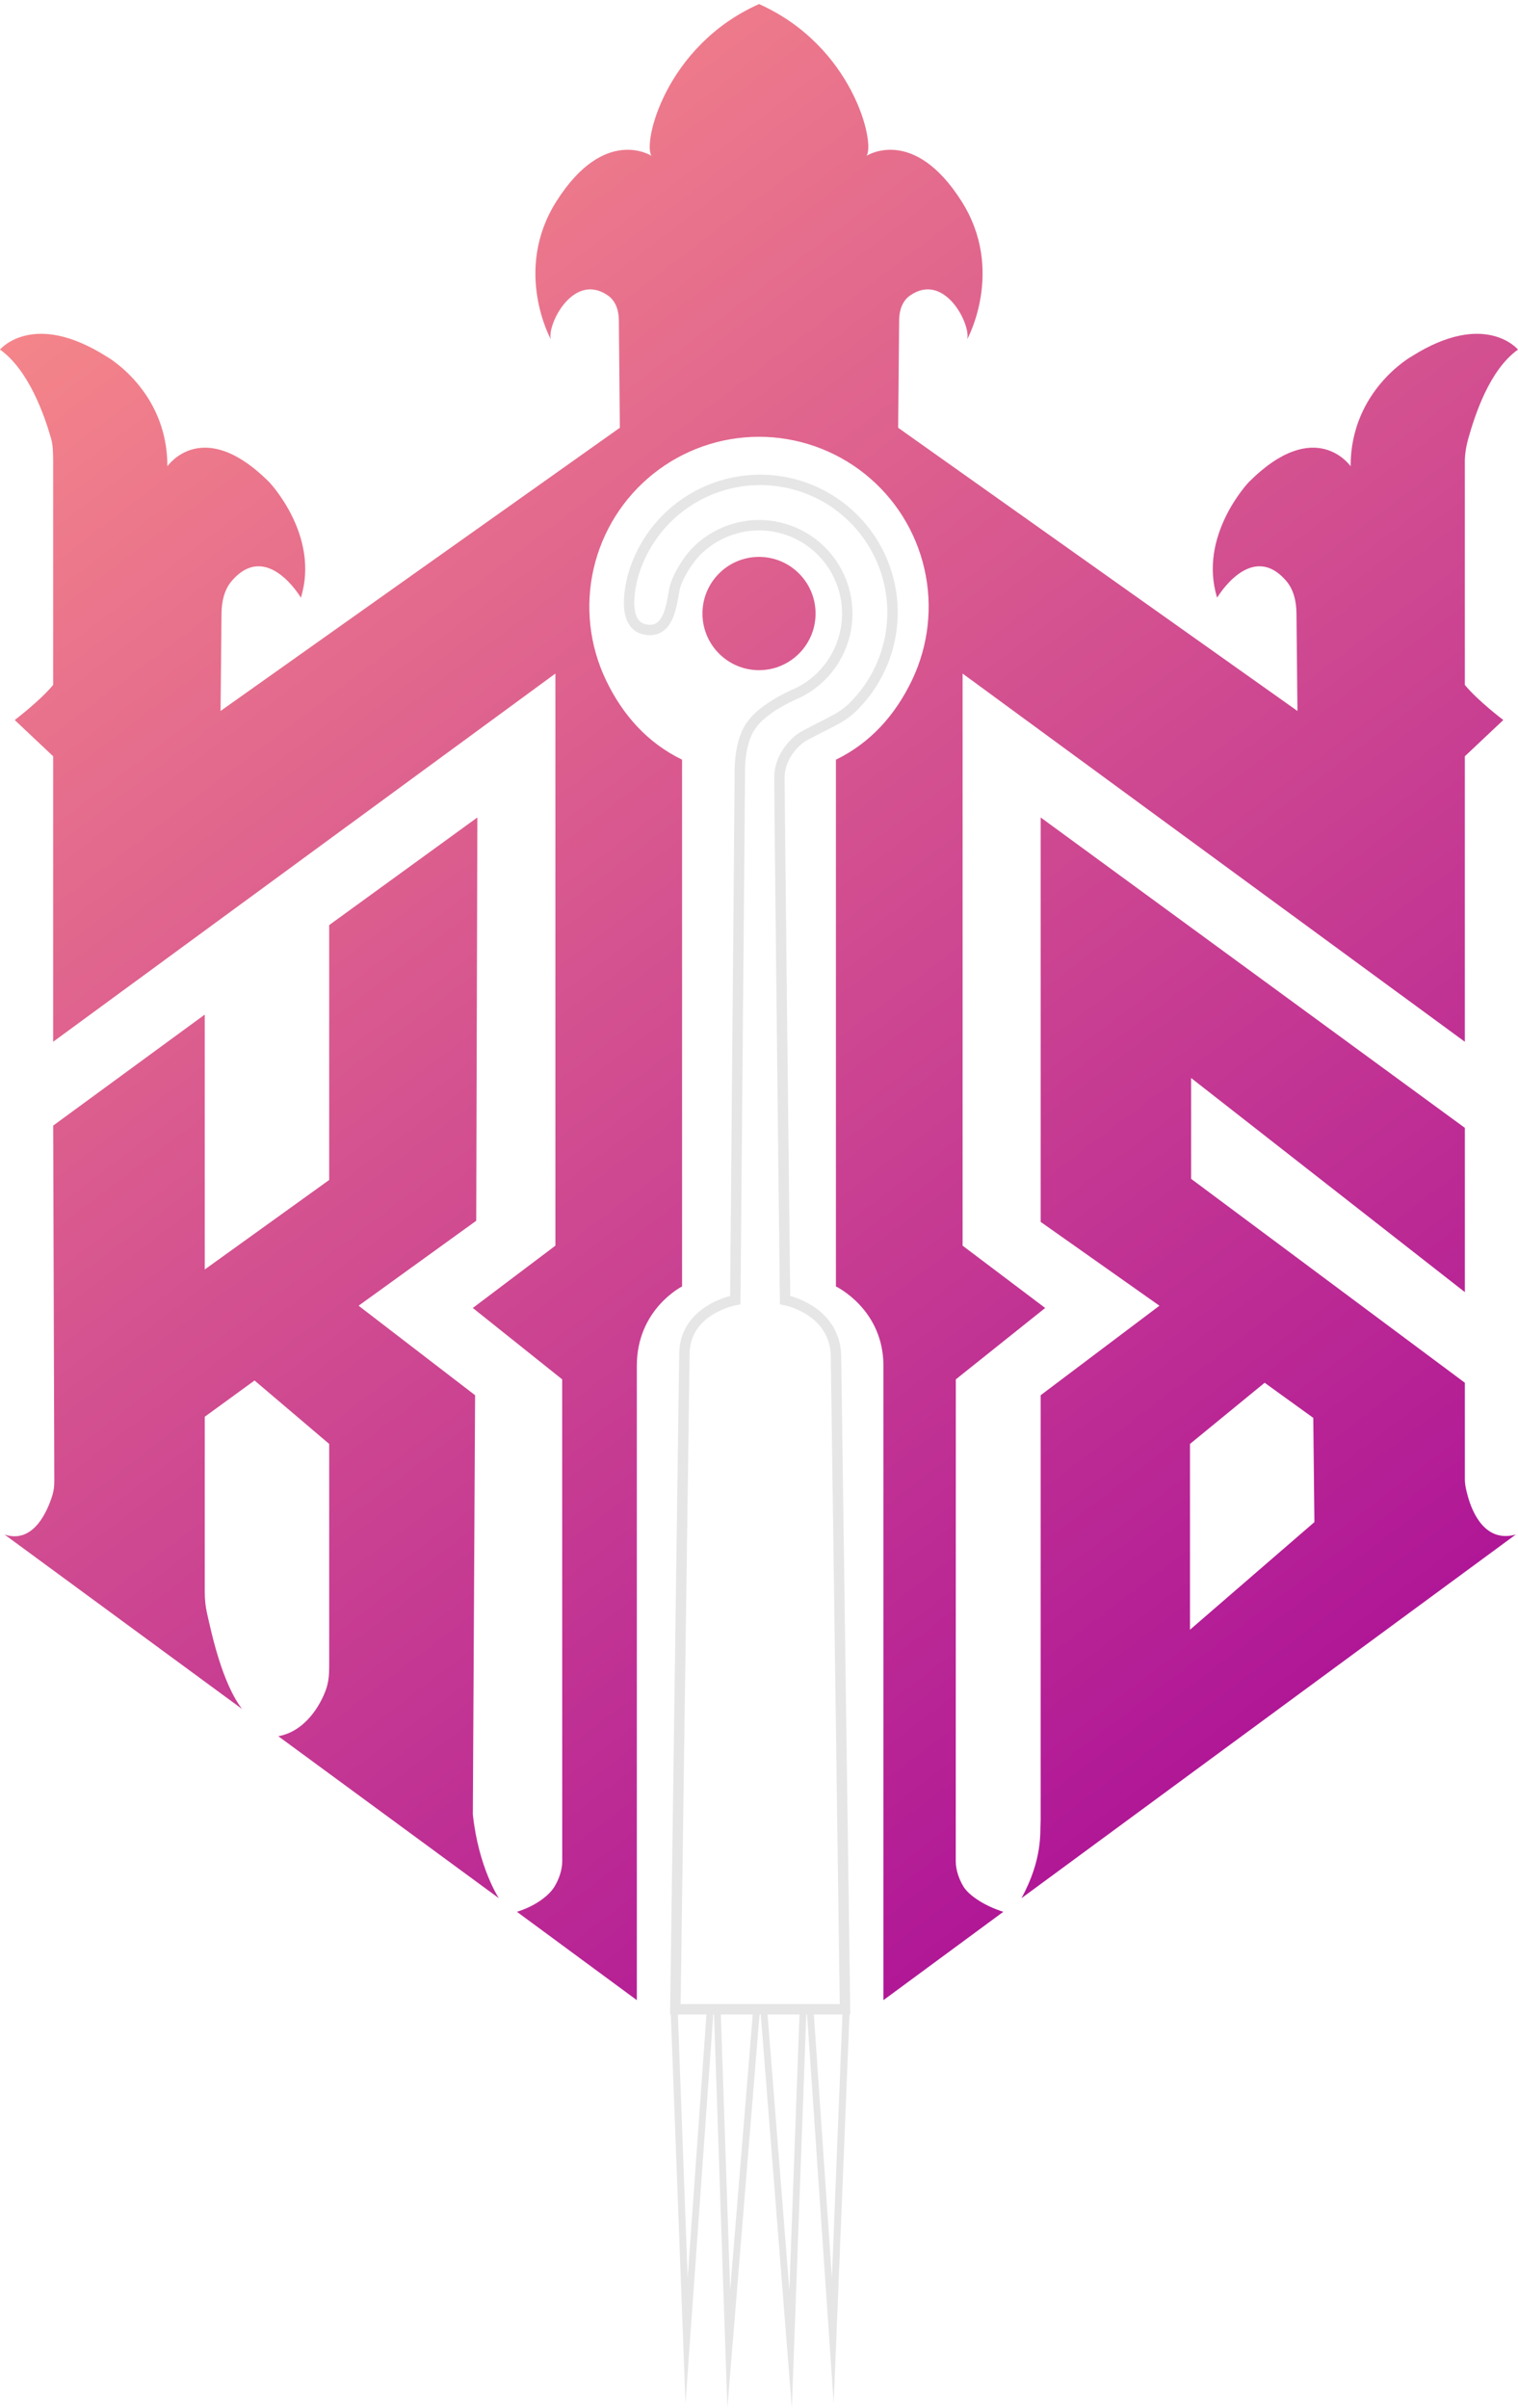 <?xml version="1.0" encoding="UTF-8"?> <svg xmlns="http://www.w3.org/2000/svg" width="343" height="544" viewBox="0 0 343 544" fill="none"><path fill-rule="evenodd" clip-rule="evenodd" d="M188.376 542.98L191.953 454.941L182.241 453.406H171.763H161.285L151.57 454.941L154.893 542.98L161.285 453.406L164.351 544.006L171.765 453.406L178.92 544.006L182.243 453.406L188.378 542.98H188.376ZM183.882 454.941L187.973 514.65L190.358 454.941H183.885H183.882ZM180.65 454.941H173.422L178.358 517.439L180.65 454.941ZM170.099 454.941H162.871L164.984 517.437L170.099 454.941ZM159.637 454.941H153.165L155.38 514.65L159.637 454.941Z" fill="#E6E6E6"></path><path d="M188.888 305.988L190.063 305.972V305.95V305.93L188.888 305.988ZM177.388 293.703L176.211 293.717L176.222 294.683L177.171 294.862L177.388 293.703ZM154.638 305.988L155.815 306.005V305.996V305.988H154.638ZM166.14 293.703L166.346 294.862L167.306 294.691L167.315 293.715L166.14 293.703ZM167.162 175.72L168.337 175.731V175.709V175.684L167.162 175.72ZM180.468 156.442L180.901 157.534L180.95 157.516L180.994 157.494L180.468 156.442ZM169.718 163.947L170.585 164.745L170.651 164.669L170.707 164.585L169.718 163.947ZM143.222 129.423L144.344 129.78L144.346 129.773L143.222 129.423ZM152.598 453.916L151.421 453.899L151.406 455.093H152.598V453.916ZM190.937 453.916V455.093H192.129L192.112 453.899L190.937 453.916ZM190.067 305.93C189.786 300.319 186.607 296.942 183.583 295.013C182.076 294.053 180.594 293.44 179.494 293.065C178.941 292.877 178.479 292.751 178.151 292.669C177.985 292.627 177.857 292.596 177.764 292.576C177.718 292.567 177.68 292.558 177.653 292.554C177.64 292.551 177.629 292.549 177.623 292.547C177.618 292.547 177.614 292.545 177.611 292.545C177.609 292.545 177.609 292.545 177.607 292.545C177.607 292.545 177.605 292.545 177.39 293.701C177.173 294.86 177.173 294.86 177.173 294.858C177.173 294.858 177.173 294.858 177.171 294.858C177.171 294.858 177.173 294.858 177.173 294.86C177.176 294.86 177.182 294.86 177.189 294.862C177.204 294.864 177.229 294.871 177.264 294.878C177.333 294.893 177.439 294.917 177.574 294.951C177.85 295.022 178.251 295.132 178.738 295.296C179.711 295.626 181.01 296.165 182.317 296.998C184.915 298.653 187.485 301.417 187.716 306.045L190.065 305.928L190.067 305.93ZM177.392 293.703C178.567 293.69 178.567 293.69 178.567 293.688V293.686C178.567 293.681 178.567 293.677 178.567 293.67C178.567 293.657 178.567 293.635 178.567 293.608C178.565 293.555 178.565 293.473 178.563 293.367C178.561 293.154 178.558 292.839 178.554 292.43C178.543 291.605 178.53 290.4 178.512 288.861C178.477 285.783 178.428 281.382 178.366 276.082C178.246 265.482 178.087 251.286 177.928 236.906C177.609 208.139 177.288 178.655 177.288 175.72H174.937C174.937 178.673 175.255 208.179 175.576 236.932C175.738 251.312 175.895 265.508 176.016 276.109C176.076 281.41 176.127 285.812 176.16 288.887C176.178 290.425 176.193 291.632 176.202 292.456C176.207 292.866 176.211 293.183 176.213 293.393C176.213 293.5 176.215 293.582 176.215 293.635C176.215 293.664 176.215 293.683 176.215 293.697C176.215 293.703 176.215 293.708 176.215 293.712C176.215 293.715 176.215 293.715 176.215 293.717C176.215 293.717 176.215 293.717 177.392 293.703ZM155.819 305.988C155.819 301.404 158.357 298.661 161.016 297.007C162.353 296.174 163.695 295.633 164.711 295.303C165.218 295.137 165.636 295.024 165.926 294.957C166.072 294.922 166.182 294.898 166.253 294.882C166.291 294.875 166.317 294.869 166.333 294.866C166.341 294.864 166.346 294.864 166.35 294.862C166.35 294.862 166.35 294.862 166.145 293.703C165.937 292.545 165.937 292.545 165.937 292.545H165.934C165.934 292.545 165.932 292.545 165.93 292.545C165.928 292.547 165.926 292.547 165.921 292.547C165.912 292.549 165.901 292.551 165.888 292.554C165.861 292.558 165.822 292.567 165.775 292.576C165.678 292.596 165.541 292.627 165.372 292.667C165.034 292.751 164.552 292.879 163.981 293.063C162.839 293.435 161.31 294.047 159.771 295.008C156.678 296.938 153.465 300.336 153.465 305.988H155.817H155.819ZM167.319 293.715L168.341 175.731L165.99 175.711L164.968 293.692L167.319 293.715ZM181.001 157.496C184.103 155.932 186.773 153.628 188.771 150.786L186.848 149.43C185.069 151.955 182.698 154.002 179.943 155.392L180.999 157.494L181.001 157.496ZM188.771 150.786C190.769 147.943 192.039 144.651 192.463 141.202L190.129 140.914C189.751 143.982 188.625 146.904 186.848 149.432L188.771 150.788V150.786ZM192.463 141.202C192.888 137.751 192.457 134.248 191.209 131.005L189.014 131.851C190.125 134.733 190.508 137.846 190.129 140.912L192.463 141.2V141.202ZM191.209 131.005C189.959 127.761 187.93 124.877 185.302 122.606L183.766 124.39C186.103 126.406 187.906 128.971 189.016 131.853L191.211 131.007L191.209 131.005ZM185.302 122.606C182.676 120.336 179.525 118.747 176.138 117.985L175.623 120.282C178.634 120.96 181.432 122.369 183.764 124.39L185.3 122.606H185.302ZM176.138 117.985C172.751 117.223 169.229 117.309 165.881 118.238L166.51 120.506C169.483 119.682 172.611 119.607 175.623 120.282L176.138 117.985ZM165.881 118.238C162.536 119.164 159.468 120.903 156.954 123.3L158.576 125.006C160.81 122.877 163.534 121.33 166.51 120.506L165.881 118.238ZM156.954 123.3C154.43 125.708 152.299 129.374 151.463 131.988L153.702 132.708C154.428 130.449 156.352 127.126 158.576 125.008L156.954 123.302V123.3ZM168.341 175.686C168.218 171.471 168.837 168.675 169.454 166.973C169.76 166.123 170.069 165.54 170.291 165.181C170.399 165.002 170.488 164.882 170.541 164.811C170.567 164.776 170.587 164.751 170.594 164.743C170.598 164.736 170.6 164.734 170.6 164.736C170.6 164.736 170.598 164.736 170.598 164.738C170.596 164.738 170.596 164.74 170.594 164.743C170.594 164.743 170.594 164.743 170.594 164.745C170.591 164.745 170.591 164.745 170.591 164.745C170.591 164.745 170.592 164.747 169.724 163.949C168.859 163.154 168.859 163.154 168.859 163.154C168.857 163.154 168.857 163.156 168.857 163.156L168.855 163.159C168.853 163.161 168.85 163.163 168.848 163.165C168.844 163.17 168.839 163.176 168.833 163.183C168.822 163.196 168.808 163.212 168.793 163.232C168.76 163.269 168.718 163.323 168.667 163.389C168.567 163.52 168.437 163.704 168.288 163.949C167.99 164.441 167.609 165.17 167.246 166.171C166.521 168.179 165.864 171.273 165.994 175.757L168.346 175.686H168.341ZM170.711 164.587C171.93 162.687 174.395 160.93 176.718 159.603C177.853 158.956 178.906 158.438 179.676 158.081C180.058 157.901 180.373 157.766 180.585 157.676C180.693 157.629 180.775 157.594 180.831 157.571C180.859 157.56 180.879 157.551 180.892 157.547C180.899 157.543 180.904 157.54 180.906 157.54C180.908 157.54 180.908 157.54 180.908 157.538C180.91 157.538 180.91 157.538 180.91 157.538C180.91 157.538 180.908 157.538 180.474 156.446C180.038 155.354 180.038 155.354 180.036 155.354C180.036 155.354 180.036 155.354 180.034 155.354C180.034 155.354 180.032 155.356 180.03 155.356C180.023 155.358 180.016 155.36 180.007 155.365C179.992 155.372 179.965 155.383 179.934 155.396C179.87 155.423 179.78 155.46 179.662 155.511C179.428 155.611 179.096 155.757 178.689 155.945C177.875 156.32 176.76 156.869 175.554 157.56C173.191 158.909 170.282 160.901 168.735 163.316L170.711 164.59V164.587ZM193.432 160.671C196.145 158.028 198.359 154.904 199.959 151.45L197.826 150.46C196.348 153.652 194.3 156.539 191.793 158.983L193.432 160.671ZM199.959 151.45C202.005 147.028 202.99 142.188 202.826 137.319L200.477 137.398C200.627 141.9 199.718 146.373 197.826 150.46L199.959 151.45ZM202.826 137.319C202.665 132.451 201.364 127.686 199.028 123.413L196.966 124.543C199.125 128.495 200.328 132.897 200.479 137.398L202.828 137.319H202.826ZM199.028 123.413C196.691 119.139 193.384 115.473 189.375 112.712L188.043 114.653C191.747 117.205 194.804 120.593 196.963 124.543L199.025 123.413H199.028ZM189.375 112.712C185.366 109.952 180.764 108.173 175.943 107.517L175.627 109.85C180.085 110.455 184.337 112.101 188.045 114.651L189.377 112.71L189.375 112.712ZM175.943 107.517C171.122 106.862 166.213 107.349 161.616 108.94L162.383 111.166C166.634 109.695 171.171 109.243 175.627 109.848L175.943 107.515V107.517ZM161.616 108.94C157.016 110.533 152.855 113.182 149.465 116.678L151.153 118.317C154.286 115.087 158.133 112.635 162.383 111.166L161.616 108.94ZM149.465 116.678C146.076 120.176 143.556 124.418 142.102 129.069L144.348 129.773C145.691 125.475 148.018 121.552 151.153 118.317L149.465 116.678ZM177.286 175.72C177.286 171.971 179.654 169.348 181.038 168.139L179.496 166.362C177.928 167.729 174.934 170.946 174.934 175.717H177.286V175.72ZM182.839 166.98C184.514 166.096 186.521 165.07 188.109 164.268L187.05 162.168C185.459 162.975 183.437 164.005 181.744 164.898L182.839 166.98ZM143.224 129.423C142.105 129.064 142.105 129.066 142.105 129.066V129.069C142.102 129.071 142.102 129.075 142.1 129.077C142.098 129.084 142.096 129.095 142.091 129.108C142.085 129.133 142.074 129.168 142.06 129.215C142.032 129.306 141.994 129.438 141.948 129.602C141.855 129.935 141.728 130.409 141.602 130.98C141.346 132.115 141.065 133.663 140.987 135.272C140.908 136.86 141.021 138.619 141.638 140.11C142.277 141.661 143.478 142.935 145.456 143.347L145.936 141.043C144.848 140.814 144.206 140.172 143.81 139.208C143.388 138.185 143.264 136.829 143.335 135.385C143.405 133.962 143.655 132.556 143.897 131.497C144.016 130.969 144.129 130.535 144.211 130.234C144.253 130.083 144.288 129.966 144.31 129.89C144.324 129.851 144.332 129.822 144.337 129.802C144.341 129.793 144.344 129.786 144.344 129.782L144.346 129.78C144.346 129.78 144.346 129.78 143.224 129.423ZM145.456 143.347C147.284 143.728 148.793 143.378 149.967 142.471C151.091 141.605 151.786 140.325 152.248 139.073C152.715 137.81 152.992 136.45 153.195 135.303C153.417 134.075 153.536 133.218 153.702 132.708L151.463 131.988C151.233 132.7 151.069 133.84 150.881 134.888C150.68 136.016 150.434 137.203 150.043 138.258C149.649 139.323 149.153 140.13 148.532 140.608C147.965 141.045 147.175 141.304 145.936 141.045L145.456 143.349V143.347ZM153.468 305.972L151.423 453.899L153.775 453.932L155.819 306.005L153.468 305.972ZM187.716 306.005L189.76 453.932L192.112 453.899L190.067 305.972L187.716 306.005ZM190.937 452.738H152.598V455.093H190.937V452.738ZM181.041 168.141C181.545 167.702 182.147 167.346 182.842 166.98L181.746 164.898C181.012 165.283 180.215 165.742 179.499 166.364L181.041 168.141ZM191.795 158.98C190.459 160.279 188.824 161.269 187.05 162.166L188.109 164.266C189.968 163.329 191.848 162.21 193.435 160.666L191.795 158.978V158.98Z" fill="#E6E6E6"></path><path d="M46.268 229.205L12.018 254.285L12.27 334.552C12.272 335.635 12.17 336.719 11.852 337.755C10.794 341.189 7.639 348.881 1.029 346.675L54.702 386.088C50.184 380.189 47.836 369.145 46.757 364.351C46.409 362.809 46.268 361.236 46.268 359.652V320.059L57.514 311.871L74.381 326.202V376.644C74.381 378.33 74.237 380.018 73.684 381.609C72.483 385.078 69.02 391.146 62.879 392.231L112.717 428.829C112.717 428.829 108.118 421.919 106.839 409.89L107.35 315.199L81.025 294.979L107.607 275.785L107.863 184.674L74.381 208.987V266.569L46.268 286.789V229.205Z" fill="url(#paint0_linear_593_181)"></path><path d="M147.222 35.212C145.178 32.396 150.291 10.386 171.503 0.918C192.716 10.386 197.829 32.396 195.784 35.212C195.784 35.212 206.355 28.302 217.254 45.449C227.176 61.061 218.532 76.672 218.532 76.672C219.462 73.416 213.424 61.278 205.599 66.783C203.873 67.997 203.187 70.155 203.167 72.266L202.942 96.637L293.163 160.619L292.944 138.541C292.92 135.9 292.332 133.202 290.604 131.206C282.666 122.041 275.015 135.025 275.015 135.025C270.67 120.949 282.17 108.919 282.17 108.919C297.25 93.819 305.175 105.335 305.175 105.335C305.175 88.188 318.976 80.509 318.976 80.509C335.586 70.017 343 78.974 343 78.974C336.462 83.62 333.206 94.016 331.763 99.092C331.307 100.694 331.026 102.344 330.987 104.01V154.729C333.898 158.286 339.677 162.662 339.677 162.662L330.987 170.852V235.346L217.504 152.168V281.412L236.163 295.489L215.973 311.612L215.957 420.484C215.966 422.456 216.667 424.465 217.674 426.16C218.882 428.191 222.475 430.584 226.707 431.9L199.614 451.86V308.539C199.614 295.743 188.88 290.626 188.88 290.626V171.619C196.692 167.833 202.311 161.508 206.065 153.672C209.818 145.836 210.807 136.957 208.866 128.485C206.924 120.014 202.172 112.453 195.382 107.038C188.596 101.629 180.18 98.68 171.508 98.678H171.49C162.815 98.68 154.399 101.629 147.616 107.038C140.826 112.451 136.074 120.014 134.131 128.485C132.191 136.957 133.18 145.836 136.932 153.672C140.687 161.508 146.306 167.833 154.118 171.619V290.626C154.118 290.626 143.895 295.743 143.895 308.539V451.86L116.802 431.9C121.032 430.584 124.114 428.193 125.324 426.16C126.33 424.465 127.03 422.458 127.041 420.484L127.025 311.612L106.835 295.489L125.494 281.412V152.168L12.011 235.346V170.852L3.321 162.662C3.321 162.662 9.1 158.286 12.011 154.729V104.01C11.971 102.344 12.005 100.694 11.549 99.092C10.106 94.016 6.538 83.62 0 78.974C0 78.974 7.414 70.017 24.024 80.509C24.024 80.509 37.825 88.186 37.825 105.335C37.825 105.335 45.75 93.819 60.83 108.919C60.83 108.919 72.33 120.949 67.985 135.025C67.985 135.025 60.334 122.041 52.396 131.206C50.669 133.2 50.08 135.9 50.053 138.541L49.837 160.619L140.058 96.637L139.833 72.266C139.813 70.155 139.127 67.997 137.401 66.783C129.576 61.28 123.538 73.416 124.468 76.672C124.468 76.672 115.822 61.061 125.746 45.449C136.642 28.304 147.216 35.212 147.216 35.212H147.222Z" fill="url(#paint1_linear_593_181)"></path><path d="M171.503 151.403C178.561 151.403 184.282 145.674 184.282 138.607C184.282 131.543 178.561 125.811 171.503 125.811C164.446 125.811 158.724 131.543 158.724 138.607C158.724 145.674 164.446 151.403 171.503 151.403Z" fill="url(#paint2_linear_593_181)"></path><path fill-rule="evenodd" clip-rule="evenodd" d="M235.145 276.042L261.982 294.979L235.145 315.199L235.143 410.969C235.145 411.272 235.141 411.574 235.119 411.877C234.977 413.754 235.658 419.983 230.8 428.829L342.493 346.675C335.553 348.606 332.683 341.657 331.692 338.123C331.336 336.843 330.991 335.516 330.991 334.187V312.381L269.137 266.314V243.536L330.991 291.906V254.797L235.145 184.674V276.042ZM268.882 326.205L285.752 312.385L296.741 320.318L296.997 343.863L268.882 368.179V326.205Z" fill="url(#paint3_linear_593_181)"></path><defs><linearGradient id="paint0_linear_593_181" x1="1.41232e-06" y1="1" x2="343" y2="452" gradientUnits="userSpaceOnUse"><stop stop-color="#FE9588"></stop><stop offset="1" stop-color="#A20199"></stop></linearGradient><linearGradient id="paint1_linear_593_181" x1="1.41232e-06" y1="1" x2="343" y2="452" gradientUnits="userSpaceOnUse"><stop stop-color="#FE9588"></stop><stop offset="1" stop-color="#A20199"></stop></linearGradient><linearGradient id="paint2_linear_593_181" x1="1.41232e-06" y1="1" x2="343" y2="452" gradientUnits="userSpaceOnUse"><stop stop-color="#FE9588"></stop><stop offset="1" stop-color="#A20199"></stop></linearGradient><linearGradient id="paint3_linear_593_181" x1="1.41232e-06" y1="1" x2="343" y2="452" gradientUnits="userSpaceOnUse"><stop stop-color="#FE9588"></stop><stop offset="1" stop-color="#A20199"></stop></linearGradient></defs></svg> 